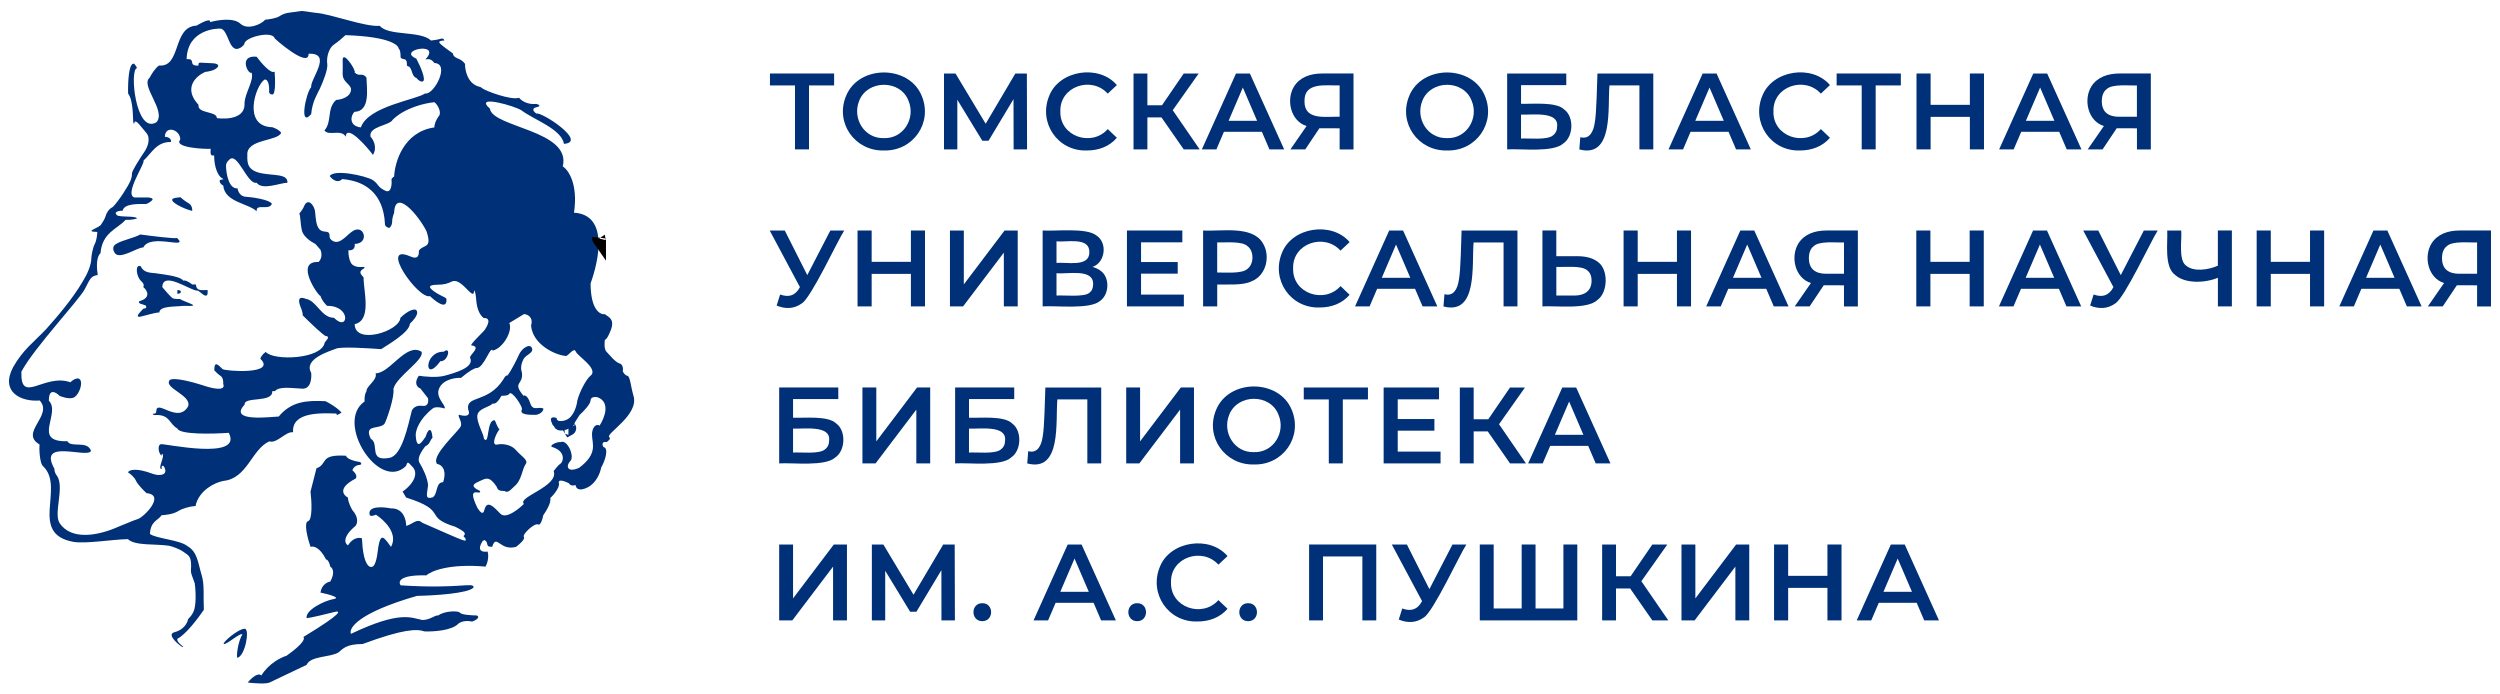 <?xml version="1.0" encoding="utf-8"?>
<!-- Generator: Adobe Illustrator 17.0.0, SVG Export Plug-In . SVG Version: 6.00 Build 0)  -->
<!DOCTYPE svg PUBLIC "-//W3C//DTD SVG 1.1//EN" "http://www.w3.org/Graphics/SVG/1.1/DTD/svg11.dtd">
<svg version="1.1" id="Слой_1" xmlns="http://www.w3.org/2000/svg" xmlns:xlink="http://www.w3.org/1999/xlink" x="0px" y="0px"
	 width="180px" height="50px" viewBox="0 0 180 50" enable-background="new 0 0 180 50" xml:space="preserve">
<polygon fill="#003077" points="60.057,5.292 60.057,6.151 58.248,6.151 58.248,10.756 57.239,10.756 57.239,6.151 55.437,6.151 
	55.437,5.292 "/>
<path fill="#003077" d="M63.649,10.835c-2.104,0.056-3.541-1.992-2.732-3.929c0.912-2.251,4.539-2.251,5.449,0
	C67.172,8.838,65.747,10.886,63.649,10.835z M63.641,9.945c1.412,0.048,2.301-1.432,1.772-2.687c-0.583-1.544-2.955-1.531-3.553,0
	C61.35,8.523,62.222,9.988,63.641,9.945z"/>
<polygon fill="#003077" points="73.949,10.756 72.981,10.756 72.973,7.137 71.176,10.133 70.725,10.133 68.928,7.183 68.928,10.756 
	67.968,10.756 67.968,5.292 68.796,5.292 70.969,8.909 73.105,5.292 73.934,5.292 "/>
<path fill="#003077" d="M78.245,10.835c-2.106,0.063-3.498-2.012-2.702-3.936c0.735-1.863,3.591-2.281,4.871-0.773l-0.656,0.616
	c-1.163-1.288-3.47-0.53-3.412,1.28c-0.056,1.81,2.261,2.58,3.412,1.272l0.656,0.624C79.875,10.551,79.097,10.837,78.245,10.835z"/>
<polygon fill="#003077" points="86.376,10.756 85.228,10.756 83.626,8.455 82.612,8.455 82.612,10.756 81.614,10.756 81.614,5.292 
	82.612,5.292 82.612,7.58 83.662,7.58 85.228,5.292 86.305,5.292 84.437,7.935 "/>
<path fill="#003077" d="M89.991,5.292h-0.999l-2.459,5.465h1.047l0.542-1.265h2.735l0.542,1.265h1.062L89.991,5.292z M88.46,8.696
	l1.024-2.393l1.027,2.393H88.46z"/>
<path fill="#003077" d="M95.181,5.292c-0.824,0.003-1.579,0.256-2.007,0.93c-0.591,0.948-0.256,2.499,0.9,2.851l-1.166,1.685h1.07
	l1.019-1.523c-0.005,0.003,1.419,0,1.457,0.003v1.523h0.999v-5.47H95.181z M96.454,8.407c-0.966-0.038-2.555,0.304-2.53-1.125
	c-0.033-1.412,1.574-1.103,2.53-1.133V8.407z"/>
<path fill="#003077" d="M104.197,10.835c-2.104,0.056-3.541-1.992-2.732-3.929c0.912-2.251,4.539-2.251,5.449,0
	C107.72,8.838,106.296,10.886,104.197,10.835z M104.189,9.945c1.412,0.048,2.301-1.432,1.772-2.687
	c-0.583-1.544-2.955-1.531-3.553,0C101.898,8.523,102.77,9.988,104.189,9.945z"/>
<path fill="#003077" d="M108.516,10.756V5.292h4.256v0.836h-3.257v1.343c0.831,0.03,2.524-0.162,3.107,0.413
	c0.715,0.517,0.679,1.931-0.053,2.436C111.839,11.005,109.494,10.69,108.516,10.756z M109.514,9.976
	c0.545-0.038,1.888,0.132,2.296-0.226c0.203-0.152,0.304-0.37,0.304-0.656c0.106-1.118-1.848-0.801-2.6-0.844V9.976z"/>
<path fill="#003077" d="M119.037,5.292v5.465h-0.999V6.151h-2.157c-0.144,1.554,0.329,5.267-2.17,4.608l0.071-0.882
	c0.662,0.18,0.945-0.395,1.039-1.032c0.139-0.727,0.157-2.74,0.195-3.553H119.037z"/>
<path fill="#003077" d="M123.591,5.292h-0.999l-2.459,5.465h1.047l0.54-1.265h2.735l0.542,1.265h1.062L123.591,5.292z
	 M122.061,8.696l1.024-2.393l1.027,2.393H122.061z"/>
<path fill="#003077" d="M129.588,10.835c-2.106,0.063-3.498-2.012-2.702-3.936c0.738-1.863,3.591-2.281,4.871-0.773l-0.656,0.616
	c-1.163-1.288-3.47-0.53-3.412,1.28c-0.058,1.81,2.261,2.58,3.412,1.272l0.656,0.624C131.218,10.551,130.437,10.837,129.588,10.835z
	"/>
<polygon fill="#003077" points="136.86,5.292 136.86,6.151 135.048,6.151 135.048,10.756 134.042,10.756 134.042,6.151 
	132.237,6.151 132.237,5.292 "/>
<polygon fill="#003077" points="142.847,5.292 142.847,10.756 141.83,10.756 141.83,8.414 139.004,8.414 139.004,10.756 
	137.988,10.756 137.988,5.292 139.004,5.292 139.004,7.548 141.83,7.548 141.83,5.292 "/>
<path fill="#003077" d="M147.396,5.292h-0.999l-2.459,5.465h1.047l0.542-1.265h2.735l0.542,1.265h1.062L147.396,5.292z
	 M145.865,8.696l1.024-2.393l1.027,2.393H145.865z"/>
<path fill="#003077" d="M152.587,5.292c-0.824,0.003-1.579,0.256-2.007,0.93c-0.591,0.948-0.256,2.499,0.9,2.851l-1.166,1.685h1.07
	l1.019-1.523c-0.005,0.003,1.419,0,1.457,0.003v1.523h0.999v-5.47H152.587z M152.577,8.407c-0.411,0-0.725-0.096-0.938-0.289
	c-0.418-0.355-0.418-1.346,0.015-1.678c0.406-0.426,1.635-0.259,2.203-0.289v2.256C153.857,8.407,152.577,8.407,152.577,8.407z"/>
<path fill="#003077" d="M60.785,16.596c-0.449,0.674-2.398,4.882-3.062,5.254c-0.55,0.395-1.174,0.416-1.805,0.15l0.251-0.796
	c0.636,0.231,1.1,0.081,1.427-0.53l-2.177-4.076h1.085l1.62,3.211l1.66-3.211h1.001V16.596z"/>
<polygon fill="#003077" points="66.601,16.596 66.601,22.061 65.585,22.061 65.585,19.719 62.759,19.719 62.759,22.061 
	61.743,22.061 61.743,16.596 62.759,16.596 62.759,18.852 65.585,18.852 65.585,16.596 "/>
<path fill="#003077" d="M68.396,22.061v-5.465h0.999v3.88l2.935-3.88h0.945v5.465h-0.999v-3.873l-2.935,3.873H68.396z"/>
<path fill="#003077" d="M79.231,19.485c-0.16-0.117-0.35-0.205-0.57-0.266c0.915-0.307,1.1-1.734,0.289-2.256
	c-0.697-0.593-2.981-0.302-3.88-0.368v5.465c0.961-0.071,3.419,0.243,4.139-0.398C79.883,21.194,79.918,19.949,79.231,19.485z
	 M76.068,17.377c0.702,0.081,2.39-0.345,2.365,0.781c0.02,1.113-1.67,0.694-2.365,0.773V17.377z M78.433,21.085
	c-0.39,0.327-1.858,0.155-2.365,0.195V19.67c0.735,0.094,2.671-0.38,2.638,0.796C78.707,20.745,78.615,20.95,78.433,21.085z"/>
<polygon fill="#003077" points="85.238,21.211 85.238,22.061 81.14,22.061 81.14,16.596 85.129,16.596 85.129,17.448 82.156,17.448 
	82.156,18.867 84.795,18.867 84.795,19.703 82.156,19.703 82.156,21.211 "/>
<path fill="#003077" d="M90.918,17.501c-0.76-1.288-3.036-0.824-4.294-0.905v5.465h1.016v-1.577c0.7-0.013,1.886,0.081,2.474-0.233
	C91.179,19.84,91.496,18.411,90.918,17.501z M89.833,19.343c-0.395,0.4-1.627,0.256-2.195,0.281v-2.17
	c0.573,0.025,1.794-0.122,2.195,0.281C90.292,18.076,90.292,18.996,89.833,19.343z"/>
<path fill="#003077" d="M95.004,22.139c-2.106,0.066-3.498-2.012-2.702-3.936c0.735-1.863,3.591-2.281,4.871-0.773l-0.656,0.616
	c-1.163-1.288-3.472-0.53-3.412,1.28c-0.058,1.81,2.261,2.58,3.412,1.272l0.656,0.626C96.634,21.855,95.853,22.142,95.004,22.139z"
	/>
<path fill="#003077" d="M101.021,16.596h-0.999l-2.459,5.465h1.047l0.542-1.265h2.732l0.542,1.265h1.062L101.021,16.596z M99.49,20
	l1.024-2.393L101.541,20H99.49z"/>
<path fill="#003077" d="M109.256,16.596v5.465h-0.999v-4.605H106.1c-0.144,1.554,0.329,5.267-2.17,4.608l0.071-0.882
	c0.664,0.18,0.945-0.395,1.039-1.032c0.139-0.727,0.157-2.74,0.195-3.553C105.236,16.596,109.256,16.596,109.256,16.596z"/>
<path fill="#003077" d="M113.57,18.446c0.651,0,1.153,0.147,1.508,0.436c0.74,0.553,0.694,2.177-0.056,2.709
	c-0.73,0.717-2.981,0.406-3.967,0.469v-5.465h0.999v1.85H113.57z M113.359,21.28c0.725,0,1.234-0.329,1.234-1.07
	c0-0.345-0.106-0.593-0.319-0.75c-0.408-0.37-1.673-0.21-2.218-0.243v2.061h1.303V21.28z"/>
<polygon fill="#003077" points="121.754,16.596 121.754,22.061 120.74,22.061 120.74,19.719 117.914,19.719 117.914,22.061 
	116.898,22.061 116.898,16.596 117.914,16.596 117.914,18.852 120.74,18.852 120.74,16.596 "/>
<path fill="#003077" d="M126.306,16.596h-1.001l-2.459,5.465h1.047l0.542-1.265h2.735l0.542,1.265h1.062L126.306,16.596z
	 M124.775,20l1.024-2.393L126.826,20H124.775z"/>
<path fill="#003077" d="M131.494,16.596c-0.824,0.003-1.579,0.256-2.007,0.93c-0.591,0.948-0.256,2.499,0.9,2.851l-1.166,1.685h1.07
	l1.019-1.523c-0.003,0.003,1.419,0,1.457,0.003v1.523h0.999v-5.47H131.494z M131.487,19.711c-0.411,0-0.725-0.096-0.938-0.289
	c-0.418-0.355-0.418-1.346,0.015-1.678c0.406-0.426,1.635-0.259,2.203-0.289v2.256C132.767,19.711,131.487,19.711,131.487,19.711z"
	/>
<polygon fill="#003077" points="142.831,16.596 142.831,22.061 141.815,22.061 141.815,19.719 138.989,19.719 138.989,22.061 
	137.973,22.061 137.973,16.596 138.989,16.596 138.989,18.852 141.815,18.852 141.815,16.596 "/>
<path fill="#003077" d="M147.381,16.596h-0.999l-2.459,5.465h1.047l0.542-1.265h2.73l0.542,1.265h1.062L147.381,16.596z M145.85,20
	l1.024-2.393L147.901,20H145.85z"/>
<path fill="#003077" d="M155.357,16.596c-0.449,0.674-2.398,4.882-3.062,5.254c-0.55,0.395-1.174,0.416-1.805,0.15l0.251-0.796
	c0.636,0.231,1.1,0.081,1.427-0.53l-2.177-4.076h1.085l1.62,3.211l1.66-3.211h1.001V16.596z"/>
<path fill="#003077" d="M160.695,16.596v5.465h-1.006V20c-0.94,0.388-2.375,0.438-3.085-0.21c-0.796-0.58-0.517-2.309-0.563-3.194
	h1.006c0.063,0.596-0.213,2.111,0.335,2.514c0.56,0.494,1.635,0.314,2.304,0.02v-2.535
	C159.686,16.596,160.695,16.596,160.695,16.596z"/>
<polygon fill="#003077" points="167.338,16.596 167.338,22.061 166.322,22.061 166.322,19.719 163.496,19.719 163.496,22.061 
	162.48,22.061 162.48,16.596 163.496,16.596 163.496,18.852 166.322,18.852 166.322,16.596 "/>
<path fill="#003077" d="M171.888,16.596h-0.999l-2.459,5.465h1.047l0.54-1.265h2.735l0.542,1.265h1.062L171.888,16.596z M170.357,20
	l1.024-2.393L172.407,20H170.357z"/>
<path fill="#003077" d="M177.079,16.596c-0.824,0.003-1.579,0.256-2.007,0.93c-0.591,0.948-0.256,2.499,0.9,2.851l-1.166,1.685h1.07
	l1.019-1.523c-0.003,0.003,1.419,0,1.457,0.003v1.523h0.999v-5.47H177.079z M177.071,19.711c-0.411,0-0.722-0.096-0.938-0.289
	c-0.418-0.355-0.418-1.346,0.015-1.678c0.406-0.426,1.632-0.259,2.203-0.289v2.256C178.351,19.711,177.071,19.711,177.071,19.711z"
	/>
<path fill="#003077" d="M56.101,33.365v-5.467h4.256v0.836h-3.257v1.343c0.831,0.03,2.524-0.162,3.107,0.413
	c0.715,0.517,0.677,1.931-0.053,2.436C59.421,33.613,57.077,33.299,56.101,33.365z M57.099,32.584
	c0.545-0.038,1.888,0.132,2.296-0.226c0.203-0.152,0.304-0.37,0.304-0.656c0.106-1.118-1.848-0.801-2.6-0.844V32.584z"/>
<path fill="#003077" d="M62.095,33.365v-5.467h0.999v3.88l2.935-3.88h0.945v5.467h-0.999v-3.873l-2.935,3.873H62.095z"/>
<path fill="#003077" d="M68.769,33.365v-5.467h4.256v0.836h-3.257v1.343c0.831,0.03,2.524-0.162,3.107,0.413
	c0.715,0.517,0.677,1.931-0.056,2.436C72.091,33.613,69.744,33.299,68.769,33.365z M69.767,32.584
	c0.545-0.038,1.888,0.132,2.296-0.226c0.203-0.152,0.304-0.37,0.304-0.656c0.106-1.118-1.848-0.801-2.6-0.844V32.584z"/>
<path fill="#003077" d="M79.287,27.9v5.467h-0.999v-4.608h-2.157c-0.144,1.554,0.329,5.267-2.17,4.608l0.071-0.882
	c0.662,0.18,0.945-0.395,1.039-1.032c0.139-0.727,0.157-2.74,0.195-3.553H79.287z"/>
<path fill="#003077" d="M81.087,33.365v-5.467h0.999v3.88l2.935-3.88h0.945v5.467h-0.999v-3.873l-2.935,3.873H81.087z"/>
<path fill="#003077" d="M90.29,33.443c-2.104,0.056-3.541-1.992-2.732-3.929c0.912-2.251,4.539-2.251,5.449,0
	C93.813,31.446,92.388,33.494,90.29,33.443z M90.282,32.554c1.412,0.048,2.301-1.43,1.772-2.687c-0.583-1.544-2.958-1.531-3.553,0
	C87.991,31.132,88.865,32.597,90.282,32.554z"/>
<polygon fill="#003077" points="98.492,27.9 98.492,28.759 96.682,28.759 96.682,33.365 95.673,33.365 95.673,28.759 93.871,28.759 
	93.871,27.9 "/>
<polygon fill="#003077" points="103.72,32.516 103.72,33.365 99.622,33.365 99.622,27.9 103.611,27.9 103.611,28.752 
	100.636,28.752 100.636,30.171 103.277,30.171 103.277,31.008 100.636,31.008 100.636,32.516 "/>
<polygon fill="#003077" points="109.869,33.365 108.721,33.365 107.119,31.063 106.105,31.063 106.105,33.365 105.107,33.365 
	105.107,27.9 106.105,27.9 106.105,30.189 107.155,30.189 108.721,27.9 109.798,27.9 107.93,30.544 "/>
<path fill="#003077" d="M113.484,27.9h-0.999l-2.459,5.467h1.047l0.542-1.265h2.735l0.542,1.265h1.062L113.484,27.9z
	 M111.953,31.304l1.024-2.393l1.027,2.393H111.953z"/>
<path fill="#003077" d="M56.101,44.669v-5.465h0.999v3.88l2.935-3.88h0.945v5.465h-0.999v-3.873l-2.935,3.873H56.101z"/>
<polygon fill="#003077" points="68.753,44.669 67.785,44.669 67.78,41.05 65.983,44.045 65.529,44.045 63.735,41.095 63.735,44.669 
	62.774,44.669 62.774,39.204 63.601,39.204 65.773,42.821 67.912,39.204 68.738,39.204 "/>
<path fill="#003077" d="M70.725,44.725c-0.849,0-0.847-1.303,0-1.295C71.572,43.422,71.574,44.725,70.725,44.725z"/>
<path fill="#003077" d="M77.873,39.204h-0.999l-2.459,5.465h1.047l0.542-1.265h2.735l0.542,1.265h1.062L77.873,39.204z
	 M76.342,42.608l1.024-2.393l1.027,2.393H76.342z"/>
<path fill="#003077" d="M81.877,44.725c-0.849,0-0.847-1.303,0-1.295C82.726,43.422,82.726,44.727,81.877,44.725z"/>
<path fill="#003077" d="M86.212,44.748c-2.106,0.063-3.498-2.012-2.702-3.936c0.735-1.863,3.591-2.281,4.871-0.773l-0.656,0.616
	c-1.163-1.288-3.47-0.53-3.412,1.28c-0.056,1.81,2.261,2.58,3.412,1.272l0.656,0.626C87.841,44.464,87.063,44.75,86.212,44.748z"/>
<path fill="#003077" d="M89.866,44.725c-0.849,0.003-0.847-1.303,0-1.295C90.713,43.422,90.715,44.727,89.866,44.725z"/>
<polygon fill="#003077" points="99.09,39.204 99.09,44.669 98.091,44.669 98.091,40.064 95.257,40.064 95.257,44.669 94.256,44.669 
	94.256,39.204 "/>
<path fill="#003077" d="M105.578,39.204c-0.451,0.674-2.398,4.882-3.062,5.254c-0.55,0.395-1.174,0.416-1.805,0.15l0.251-0.796
	c0.636,0.231,1.1,0.081,1.427-0.53l-2.177-4.076h1.085l1.62,3.211l1.66-3.211h1.001V39.204z"/>
<polygon fill="#003077" points="113.565,39.204 113.565,44.669 106.544,44.669 106.544,39.204 107.545,39.204 107.545,43.81 
	109.56,43.81 109.56,39.204 110.559,39.204 110.559,43.81 112.566,43.81 112.566,39.204 "/>
<polygon fill="#003077" points="120.117,44.669 118.968,44.669 117.369,42.368 116.353,42.368 116.353,44.669 115.354,44.669 
	115.354,39.204 116.353,39.204 116.353,41.493 117.402,41.493 118.968,39.204 120.046,39.204 118.178,41.848 "/>
<path fill="#003077" d="M121.067,44.669v-5.465h0.999v3.88l2.935-3.88h0.945v5.465h-0.999v-3.873l-2.935,3.873H121.067z"/>
<polygon fill="#003077" points="132.589,39.204 132.589,44.669 131.575,44.669 131.575,42.327 128.747,42.327 128.747,44.669 
	127.733,44.669 127.733,39.204 128.747,39.204 128.747,41.46 131.575,41.46 131.575,39.204 "/>
<path fill="#003077" d="M137.141,39.204h-0.999l-2.459,5.465h1.047l0.542-1.265h2.73l0.542,1.265h1.062L137.141,39.204z
	 M135.61,42.608l1.024-2.393l1.027,2.393H135.61z"/>
<path fill="#003077" d="M13.588,14.639c-0.231-0.132-0.492-0.34-0.606-0.441l-0.365,0.051c-0.801,0.152,0.798,0.869,1.222,0.933
	C13.859,15.063,13.819,14.771,13.588,14.639z"/>
<path fill="#003077" d="M31.946,25.325c-1.422-0.043-1.447,2.339-0.238,0.679C32.25,26.07,32.519,24.876,31.946,25.325z"/>
<path fill="#003077" d="M8.233,18.167c-0.193-0.362,0-0.537,0.152-0.618c0.454-0.271,1.29-0.418,1.713-0.667
	c0.831,0.114,2.524,0.322,2.646,0.251c0.94,0.895-1.914-0.383-2.431,0.692C9.954,17.757,8.547,18.804,8.233,18.167z"/>
<path fill="#003077" d="M10.172,20.246c-0.362-0.307-0.469-1.239-0.051-1.085c0.238,0.504,0.705,0.466,1.108,0.517
	c0.195,0.048,1.736,0.167,1.967,0.53c0.122-0.081,0.555,0.177,0.644,0.276h0.264c0.041,0.555,0.522,0.37,0.844,0.403
	c0.013,0.271,0.01,0.532-0.314,0.327c-0.152-0.104-0.365-0.327-0.454-0.289c-0.517-0.028-2.464-1.445-2.494-0.251
	c0.076,0.101,0.631,0.743,0.755,0.806c0.101,0.051,0.416,0.053,0.53,0.051c0.063,0.076,0.644,0.276,0.844,0.378
	c0.406,0.19-0.656,0.089-0.679,0.114c-0.408,0.076-1.663-0.028-1.663,0.479c-0.248-0.03-1.196,0.281-1.45,0.314
	c-0.289-0.025,0.101-0.365,0.226-0.517c0.081-0.096,0.167-0.104,0.215-0.089c0.114-0.089,0.068-0.185,0-0.226l-0.378-0.127
	c-0.076-0.041-0.175-0.142,0.038-0.2c0.649-0.215,0.578-0.649,0.19-0.996C10.349,20.585,10.412,20.474,10.172,20.246z"/>
<path fill="#003077" d="M12.77,21.153V20.89C13.107,20.857,13.107,21.158,12.77,21.153z"/>
<path d="M23.44,28.881c-0.003-0.003-0.008-0.003-0.01-0.005C23.443,28.879,23.448,28.881,23.44,28.881z"/>
<path d="M43.139,17.341l-0.023,0.025c0.005-0.063,0.01-0.124,0.013-0.18C43.134,17.237,43.139,17.288,43.139,17.341z"/>
<path fill="#003077" d="M45.615,28.514c-0.21-0.712-0.241-1.419-0.444-1.457c-0.162-0.03-0.286-0.223-0.329-0.317
	c0.03-0.16,0.025-0.499-0.228-0.57c-0.317-0.089-0.738-0.634-0.95-0.849c-0.17-0.172-0.147-0.639-0.114-0.849
	c0.15-0.063,0.243-0.284,0.368-0.558c0.444-0.976-0.16-1.103-0.368-1.293c-0.342,0.051-1.027-0.322-1.027-2.218
	c0.601-1.67,1.31-4.937-1.194-5.089c0.304-2.078-0.413-3.087-0.811-3.333c0.649-2.6-5.074-2.803-5.244-4.159
	c-1.227-1.075,1.888-0.165,2.279,0.129c0.907,0.679,2.874,1.341,3.054,2.408c1.734-0.132-1.64-2.342-1.99-2.18
	c-0.165-0.114-0.395-0.365,0-0.456s0.165-0.198,0-0.241c-0.679,0.071-1.11-0.266-1.242-0.444c-0.537,0.205-2.408-0.482-2.669-0.692
	c-0.071-0.081-0.19-0.109-0.241-0.114c-0.806-0.233-0.991-1.189-0.983-1.637C33.117,4.1,32.701,4.291,32.6,3.839
	c-0.231-0.16-0.738-0.525-0.92-0.705c-0.18-0.182,0.134-0.218,0.314-0.215c-0.013-0.068-0.084-0.188-0.264-0.127
	c-0.182,0.061-0.537,0.109-0.692,0.127c-0.771-0.73-3.059-0.302-3.693-1.059c-1.047,0.096-3.521-0.859-4.588-0.933l-1.034-0.139
	l-1.009,0.139c-0.117,0.02-0.4,0.099-0.593,0.241c-0.193,0.142-0.76,0.226-1.021,0.251c-0.327,0.365-1.295,0.753-1.789,0.289
	c-0.494-0.464-1.66-0.269-2.18-0.114c0.048-0.365-0.801,0.15-0.983,0.251c-1.751,0.079-1.072,3.009-2.697,2.872
	c-0.281,0.182-0.57,0.664-0.679,0.882c-0.687,0.565,1.224,2.388,0.492,3.201C9.761,9.715,9.307,4.952,9.865,4.906
	c-0.03-0.101-0.147-0.251-0.2-0.314C9.262,4.46,9.203,5.966,9.224,6.734c0.378,0.492,0.34,1.764,0.365,1.992
	c0.02,0.182,0.058,0.185,0.076,0.165c0.051-0.456,0.53,0.302,0.882,0.692c0.342,0.423,0.041,1.075-0.152,1.348
	c-0.302,0.446-0.905,1.381-0.895,1.561c0.01,0.182-0.056,0.395-0.089,0.479c-0.172,0.433-0.857,1.488-1.285,1.929
	c-0.314,0.152-0.466,0.454-0.53,0.679c-0.051,0.182-0.213,0.436-0.289,0.542c-0.094,0.304-1.361,0.55-0.302,0.58
	c-0.005,0.238-0.063,0.654-0.19,0.882c-0.122,0.221-0.226,0.768-0.238,0.983c0.003,0.537-0.312,1.204-0.644,1.739
	c-0.717,1.222-1.84,2.532-2.608,3.389c-0.912,0.966-1.655,1.465-2.383,2.747c-0.948,1.805,0.596,2.502,1.916,2.395
	c1.004,1.07-1.485,2.317-0.013,3.163c-0.025,0.177-0.018,1.394,0.289,1.599c1.549,1.544-1.092,4.841,2.167,5.419
	c0.89,0.144,2.788-0.177,3.906-0.2c0.522,0.502,2.007,0.324,2.973,0.479c0.218,0.051,0.73,0.218,1.034,0.441
	c0.378,0.276,0.618,0.289,0.53,1.374c0,0.19,0.139,0.479,0.276,0.882c0.089,0.618,0.114,1.663-0.101,2.078
	c-0.228,0.441-0.416,0.479-0.39,0.568c-0.051,0.226-0.314,0.72-0.971,0.882c-0.656,0.162,0.492,1.07,0.606,1.07
	c0.177,0-0.479-0.302-0.39-0.606c0.575-0.261,1.508-1.495,1.903-2.078c-0.043-0.978,0.051-1.822-0.152-2.481
	c-0.276-0.902-0.302-1.703-1.047-2.116c-0.52-0.433-2.291-0.542-2.684-0.869c0.053-0.933,0.583-0.956,0.844-1.348
	c0.248-0.005,0.831-0.068,1.184-0.289c0.352-0.223,0.869-0.327,1.085-0.352c0.223,0,0.218-0.076,0.19-0.114
	c0.281-1.039,1.348-1.599,2.002-1.713c1.711-0.182,2.02-2.276,3.29-2.846c0.563,0.177,1.186-0.738,1.713-0.656
	c-0.114-1.513,2.116-1.374,3.125-1.348c-0.01,0.081,0.038,0.101,0.063,0.101l0.302-0.165c-0.299-0.357-0.892-0.697-1.161-0.826
	c-1.351-0.061-2.448,0.005-3.363,1.105c-0.459,0.005-3.69,0.454-2.456-0.857c-0.066-0.613,2.05-0.099,1.99-0.971h0.19
	c0.314-0.365,1.184-0.215,1.967-0.177c0.624,0.03,0.689-0.753,0.644-1.146c-0.568-0.983,1.295-1.544,1.802-1.739
	c0.39-0.152,2.286-0.03,3.239,0.038c0.474-0.314,2.048-1.212,2.066-1.827c0.705-0.674,0.555-0.961,0.39-1.021
	c-0.332-0.051-0.852,0.373-1.072,0.593c-0.056,0.971-3.287,1.98-3.29,0.454c1.267-0.264,0.616-2.466,0.641-3.363
	c-0.139-0.177-0.406-0.37-0.063-0.593c0.203-0.112,0.127-0.155,0.063-0.165c-0.147,0.008-0.492,0.061-0.781-0.139
	c-0.248-0.172-0.324-0.76-0.314-1.059c0.433,0.051,0.484-0.281,0.454-0.454c0.976-0.028,0.745-1.153,0.127-1.034
	c-0.482,0.058-0.978,0.978-1.536,0.882c-0.139-0.03-0.413-0.157-0.403-0.428c0.005-0.624-0.71,0.104-0.945-0.958
	c-0.025-0.139-0.079-0.477-0.089-0.717c-0.015-0.466-0.494-1.108-0.781-0.504c-0.051,0.172-0.264,0.459-0.365,0.58
	c0.089,0.076,0.063,0.641,0.19,1.209c0.101,0.454,0.689,0.836,0.971,0.971c0.071,0.081,0.274,0.312,0.365,0.416
	c0.182,0.454-0.018,0.778-0.139,0.882c-1.762-0.071-0.02,2.456,0.139,2.443c0.101,0.322,0.36,0.613,0.479,0.717
	c1.756-0.023,1.546,1.926,0.492,0.857c-0.897,0.013-1.244-1.232-2.015-1.361c-0.436-0.18-0.621-0.043-0.403,0.542
	c0.162,0.362,0.177,0.58,0.165,0.641c0.504,0.504,1.549,1.511,1.688,1.5c0.142-0.01,0.142,0.104,0.127,0.165l-0.228,0.302
	c-0.213,1.209-3.706,1.323-4.245,0.669c-0.261,0.182-0.37,0.403-0.39,0.492c1.206,1.161-2.535,0.9-2.722,0.743
	c-0.329-0.329-0.591-0.611-0.593,0.089c0.084,0.094,0.294,0.304,0.466,0.416c0.172,0.112,0.19,0.416,0.177,0.555
	c0.231,0.596-0.895,0.314-1.488,0.101c-1.906-0.596-2.39-0.459-2.395-0.314c-0.329,0.542,1.668,1.072,1.348,1.853
	c-0.725,1.237-2.23-0.52-2.281,0.302c0,0.34-0.289,0.139-0.253,0.241c0.03,0.081,0.18,0.076,0.253,0.063
	c0.986-0.01,0.923,0.636,1.511,0.971c0.162,0.454,2.537,0.398,3.706,0.314c1.054,2.033-4.689,0.748-4.889,0.819
	c-0.19,0.025-0.215,0.416-0.063,0.692c0.122,0.223,0.134,0.091,0.127,0c0.332,0.035-0.37,1.115,0,1.095
	c-0.046-0.261,0.096-0.327,0.2-0.101c0.261,0.565-0.39,0.621-0.869,0.441c-1.229-0.464-1.688-0.261-1.764-0.101
	c0.142,0.089,0.456,0.329,0.568,0.593c0.112,0.261,0.558,0.715,0.768,0.907c1.399,0.127-0.203,1.739-0.631,1.865
	c-0.327,0.096-0.986,0.398-1.374,0.542c-1.533,0.689-3.414,0.983-4.245-0.238c-0.466-0.684,0.345-2.55-0.177-3.389
	c-0.193-0.233-0.215-0.449-0.203-0.53c-1.252-2.241,2.415-0.705,2.633-1.298c-0.276-0.778-1.43-0.188-1.701-0.692
	c-2.593,0.071-0.441-2-1.336-2.922c0-1.158,0.781-0.34,0.781-0.34s0.593,0.251,0.958,0.139c0.365-0.114,0.656-0.844,0.568-1.184
	c-0.109-0.416-0.568-0.127-0.755,0.063c-1.878-0.672-3.617,1.66-3.528-0.768c0.907-1.701,4.154-5.153,4.562-5.936
	c0.408-0.781,0.428-0.933,0.933-1.021c-0.162-1.059,0.066-1.483,0.2-1.561c0.122-1.513,1.204-1.731,1.802-2.408
	c0.504,0.01,0.765-0.071,0.831-0.114c-0.112-0.195-1.353-0.056-1.462-0.238c-0.251-0.233,0.18-0.307,0.428-0.314
	c0.101-0.515,1.108-0.479,1.701-0.479c0.066-0.02,0.241-0.101,0.403-0.251c0.162-0.152-0.109-0.205-0.264-0.215H9.687
	c-0.783-0.21,0.786-2.471,0.644-2.659c0.568-0.502,0.935-1.369,1.977-1.336c0.051-0.291-0.274-0.375-0.441-0.378
	c0.038-0.882,1.146-0.492,1.108,0.213c-0.499,0.575,1.767,0.682,2.192,0.654c0,0.294-0.071,0.525,0.251,0.479
	c0,0.948,0.327,1.452,0.492,1.587c0.089,0.046,0.236,0.139,0.127,0.139c-0.406,0.003-0.172,0.352,0.038,0.441
	c0.101,1.204,1.802,1.272,2.405,1.853c-0.066-0.598,0.874-0.023,1.095-0.53c-0.127-0.302-1.412-0.492-1.891-0.517
	c-0.403-0.02-0.563-0.423-0.58-0.606c-0.626,0.061-0.814-1.034-0.831-1.587c0-0.127,0.008-0.276,0.238-0.479
	c0.591-0.598,1.295,1.827,1.967,1.663c0.403,0.57,1.68,0.01,2.218,0c0.03-0.656-0.953-0.502-1.878-0.682
	c-0.991-0.205-1.027-0.717-1.009-1.285c-0.114-1.194,2.182-1.004,2.433-1.625C20.14,9.37,19.78,9.213,19.61,9.16
	c-2.175-0.046-1.224-2.988-0.568-3.427c0.291-0.061,0.35,0.497,0.34,0.781c-0.025,0.091-0.015,0.279,0.226,0.289
	c0.243,0.01,0.21-1.095,0.165-1.65c-0.261,0.203-0.973-0.629-1.298-1.07c-1.351-0.129-0.583,1.338-0.365,1.146
	c0.21,0.52-0.471,1.452-0.504,2.192c0.068,1.077-1.176,1.186-1.99,1.085c-0.005-0.532-1.412-0.297-1.323-0.958
	c-1.138-1.229-0.155-2.091,0.479-2.37c0.223-0.018,0.712-0.109,0.895-0.34c0.182-0.231-0.226-0.289-0.454-0.289
	c-0.198-0.008-0.631-0.028-0.781-0.038c-0.152-0.01-0.155,0.129-0.139,0.2c0,0.013-0.048,0.03-0.238,0
	c-0.426-0.076,0.013-0.499-0.618-0.454c0.051-2.129,2.167-2.23,2.481-2.192c0.509,0.167,0.545,1.43,1.12,1.462
	c0.291-0.03,0.492-0.248,0.555-0.352c-0.028-0.479,1.982-0.996,2.18-0.428c-0.099-0.035,2.486,2.238,2.443,1.12
	c1.767-0.063,0.106,1.827,0.19,2.408c-0.39,0.418-0.892,2.971,0,1.941c0.081-0.92,0.444-1.445,0.641-1.868s0.578-1.366,0.517-1.739
	c-0.076-0.466,0.114-1.158,0.479-1.399c0.291-0.193,0.677-0.532,0.831-0.679c3.376,0.114,3.83,0.781,3.83,0.971
	c0.127,0.089,0.139,0.403,0.139,0.606c0,0.114,0.231,0.16,0.327,0.165c0.241,0.205,0.018,0.441,0.213,0.504
	c0.307,0.048,0.231,0.727,0.593,0.831c0.193,0.241,0.365,0.276,0.428,0.264c0.342-0.03-0.142-1.113-0.428-1.65
	c-1.414-0.611,1.66-1.219,0.768-0.076c-0.038,0.041-0.177,0.167-0.038,0.127c0.271-0.081,0.492,0.142,0.568,0.264
	c1.168,0.033-0.035,2.327-0.669,2.192c-0.593,0.444-4.098,0.915-4.623,2.443c-0.867-0.091-0.755-0.857-0.454-1.12
	c1.148-0.041,0.882-1.65,0.857-2.469c-0.314-0.406-0.512-0.008-0.857-0.378c0.15-0.089-0.803-1.556-0.857-0.933
	c0.005,0.264,0.01,0.844,0,1.047c0.003,0.608,0.537,0.692,0.606,1.095c0,0.575-0.715,0.76-1.072,0.781
	c-0.694,0.603-0.281,1.574-0.844,2.192c0.279,0.441,1.227-0.119,1.526,0.454c0.076-0.938,1.5,0.689,1.967,1.31
	c0.332-0.555,0.02-1.105-0.177-1.31c-0.15-0.76,1.381-0.791,1.599-1.222c0.887-0.877,2.37-1.206,2.998-1.26
	c0.236,0.16,0.527,0.717,0.34,0.971c-0.291,0.393-0.35,0.727-0.34,0.844c-2.208,0.312-2.851,2.491-2.897,3.541
	c-0.081,0.03-0.16,0.129-0.19,0.177c0.038,0.373-0.003,1.065-0.466,0.831c-0.58-0.289-0.428-0.454-0.895-0.768
	c-0.507-0.299-2.778-0.801-3.087-0.276c0.182,0.238,0.568,0.553,0.895,0.215c2.644,0.221,3.036,2.162,3.087,3.287
	c0.041,0.152,0.21,0.215,0.289,0.228c0.101-0.025,0.226-0.203,0.226-0.479c0-0.223,0.091-0.487,0.139-0.593
	c0.066-1.853,1.789,0.21,2.332,1.31c0.431,1.288-0.2,0.925-0.542,1.386c-0.005,0.276-0.003,0.712-0.656,0.416
	c-2.243-0.956,0.603,3.123,1.45,2.872c0.289,0.279,1.257,1.113,1.184,0.188c-0.02-0.051-0.276-0.18-0.403-0.238
	c-0.646-0.332-0.791-0.55-0.781-0.618c-0.008-0.051,0.081-0.152,0.504-0.152c0.53,0,0.768-0.089,1.085-0.238
	c0.568-0.231,1.204,0.834,1.462,0.882c0.091,0.071,0.122-0.129,0.127-0.238c0.091,0.051,0.139,0.499,0.152,0.717
	c0.063,0.732,0.304,1.087,0.53,1.272c0.631-0.02,0.231,0.621,0.099,0.831c-0.053,0.109-1.222,1.194-0.953,1.143
	c0.73,0.106-0.205,0.702-0.117,0.897c0.34,0.692-1.133,1.095-1.84,1.285c-0.565,0.152-1.47,0.063-1.853,0
	c-0.393,0.565-0.089,0.849,0.114,0.92l0.542,0.694c0.051,0.213,0.038,0.626-0.416,0.555c-0.454-0.071-0.684,0.198-0.743,0.34
	c-0.281,1.103-0.71,3.232-1.599,3.401c-1.577,0.302-0.697-1.009-1.361-1.374c-0.504-1.07,0.565-0.646,0.978-1.059
	c0.099-0.099,0.773-1.972,0.651-2.54l0.01-0.005c0.19-0.847,2.274-2.111,2.015-2.659c-1.09-0.705-2.289,1.577-3.3,1.549
	c0.134,0.53-0.694,0.9-0.669,1.336c-0.129,0.129-0.137,0.507-0.127,0.694c-2.177,1.5,1.07,6.559,2.988,4.636
	c0.114-0.352,0.127-0.276,0.466,0.076c0.388,0.4,0.203,1.12-0.717,1.777l0.251,0.428c3.1,0.978,1.174,1.376,3.538,2.104
	c0.786,0.39,0.707,0.477,0.662,0.603c-0.112,0.061-0.041,0.144,0.089,0.221c-0.008,0.003-0.015,0.005-0.025,0.008
	c0.089,0.312,0.175,0.309-3.102-1.12c-0.378-0.362-0.694,0.117-1.158,0.226c0.008-0.433-0.2-1.29-1.095-1.26
	c-0.575-0.117-1.688-0.193-1.536,0.454c0.008,0.063,0.112,0.152,0.454,0c0.588,0.375,1.627,1.361,1.085,2.319
	c-0.117-0.172-0.383-0.537-0.504-0.618c-0.152-0.101-0.327-0.127-0.454,0.958c-0.101,0.867-0.302,1.085-0.39,1.085
	c-0.215,0.104-0.664-0.157-0.743-2.04c-0.18-0.076-0.636-0.081-1.009,0.504c-0.223-0.129-0.426-0.593,0.542-1.399
	c0.129-0.152,0.266-0.593-0.226-1.146c-0.104-0.172-0.314-0.593-0.314-0.895c-0.352-0.18-0.738-0.705,0.542-1.361
	c0.079-0.071,0.147-0.291-0.226-0.606c0.038-0.127,0.2-0.38,0.555-0.39c0.066-0.018,0.162-0.081,0-0.203
	c-0.312-0.043-0.948-0.193-1.009-0.454c-1.969-0.117-1.275,0.596-2.129,0.907l-0.428,1.675c0.081,0.667,0.157,2.028-0.177,2.129
	c-0.332,0.101-0.02,1.277,0.177,1.853c0.18-0.079,0.659-0.01,1.12,0.907c0.063-0.005,0.213,0.094,0.302,0.517
	c0.155,0.079,0.373,0.406,0,1.072c-0.203,0.03-0.626,0.228-0.705,0.793c0.55,0.114,1.511,0.365,0.945,0.466
	c-0.705,0.127-2.04,0.806-1.941,1.361c-0.033,0.033,0.307-0.003,1.941-0.416c0.535-0.147,0.768,0-2.18,1.789
	c0.127,0.076,0.061,0.451-1.209,1.348c-0.385,0.114-1.29,0.558-1.815,1.424c-0.084-0.117-0.398-0.182-0.983,0.504
	c0.411,0.051,1.303,0.122,1.574,0c0.271-0.122,1.893-0.9,2.671-1.272c0.276-0.654,1.701-0.53,2.294-0.895
	c0.307-0.251,0.542-0.606,1.739-0.606c2.948-1.095,3.918-1.095,4.448-0.907c0.613,0.025,1.962-0.051,2.443-0.555
	c0.109-0.101,0.461-0.271,0.996-0.152c0.226-0.084,0.613-0.289,0.34-0.441c-0.36-0.005-1.11-0.048-1.209-0.19
	c-0.127-0.177-1.146-0.139-1.574,0.19c-0.243-0.043-0.58,0.327-1.146,0.327c-0.793-0.152-1.561-0.705-5.14,0.996
	c-0.18-0.403,0.52-1.516,4.762-2.735c1.209-0.02,3.716-0.172,4.071-0.606c0-0.416-0.971,0.127-5.254-0.152
	c-0.193-0.261-0.094-0.768,1.853-0.717c0.327-0.307,1.637-0.862,4.258-0.631c0.101-0.172,0.271-0.631,0.152-1.085
	c-0.375,0.063-0.826-0.043-0.345-0.778c0.068-0.01,0.101-0.028,0.076-0.056c0.423,0.15,0.023,0.512,0.596,0.494
	c0.319-0.986,0.542,0.335,1.724,0c0.233-0.172,0.669-0.558,0.558-0.71c-0.139-0.19,0.773-1.027,1.014-0.9
	c0.193,0.101,0.335-0.398,0.38-0.659c0.208-0.286,0.598-0.938,0.507-1.242c0.076-0.058,0.712-0.72,0.621-1.065
	c-0.091-0.345,0.444-0.144,0.722,0c0.038,0.084,0.188,0.228,0.482,0.127c0.008,0.195,0.19,0.502,0.849,0.177
	c0.659-0.324,0.933-1.09,0.988-1.432c0.274-0.451,0.583-1.407,0.165-1.483c-0.114-0.19-0.101-0.418,0.241-0.355
	c0.119-0.106,0.317-0.228,0.177-0.355C43.585,31.226,46.021,29.882,45.615,28.514z M43.169,30.643
	c-0.248-0.17-0.545,0.129-0.545,0.646c0,0.646,0.456,1.343-0.912,2.383c-0.824,0.393-1.021-0.076-0.646-0.482
	c0.322-0.324-0.218-1.592-0.71-1.356c-0.223-0.051-0.89,0.259-0.583,0.355c0.976,0.304,0.798,1.052,0.583,1.191
	c-0.172,0.112-0.337,0.355-0.494,0.532c0.406,1.103-2.638,1.873-2.142,2.37c-0.4,0.4-1.3,1.105-1.685,0.71
	c-0.482-0.494-0.976-1.052-1.166-0.253c-0.081,0.345-0.281,0.17-0.492-0.167c-0.847-1.741,0.281-0.831,0.19-1.219
	c-0.831-0.388-0.406-0.545,0.089-0.768c0.375-0.17,0.618-0.266,1.095,0.444c0.096,0.253,0.162,0.324,0.585,0.324
	c0.246,0.205,0.553-0.218,0.684-0.324c0.558-0.451,0.558-1.234,0.836-1.627c0.203-0.286-0.355-0.578-0.722-1.009
	c-0.294-0.345-0.897-0.492-1.384-0.378c-0.423,0.02,0.038-0.92,0.213-1.097c-0.162-0.162-0.276-0.568-0.34-0.656
	c-0.616-0.071-0.36,1.86-0.781,1.323c0.005-0.317-0.57-1.219-0.466-1.713c0.101-0.482,0.879-0.558,1.095-0.819
	c0.233,0.096,0.517-0.329,0.631-0.555c0.423,0,0.537-0.071,0.568-0.152c0.19-0.264,0.991,0.973,0.907,1.133
	c-0.203,0.39,0.53,0.39,0.976,0.39c0.19,0,0.57-0.172,0.57-0.454c-0.342-0.172-0.745,0.218-0.938-0.365s-0.411-0.613-0.494-0.555
	c-0.844-1.032,0.01-0.727-0.114-1.688c-0.03-0.074-0.16-0.418,0.114-0.945c0.177-0.342,0.748-0.433,0.608-0.798
	c-0.139-0.365-0.722,0-0.925,0.456c-0.132,0.297-0.585,1.229-0.849,1.526c-0.106-0.046-0.172,0.086-0.286,0.274
	c-1.118,1.736-2.697,1.113-2.532,2.157c0.243,0.555-0.319,0.492-0.631,0.39c-0.2,0,0.205,0.461,0.114,0.793
	c-0.091,0.332-2.192,2.142-1.726,2.735c0.555,0.132,0.651,0.7,0.441,1.323c-0.555,0-0.365,0.854-0.755,1.095
	c-0.585,0.152-0.398-0.203-0.327-0.895c-0.066-0.542-0.324-1.113-0.654-1.663c0-0.084-0.18-0.302,0.446-1.12
	c0.35-0.152,0.307-0.38,0.525-0.618c-0.063-0.844-0.34-0.618-0.492-0.076c-0.274,0.385-0.656,1.016-0.717-0.114
	c-0.008-0.312,0.223-1.128,1.222-1.916c0.193-0.162,0.659-0.068,0.869,0c0.076-0.264-0.694-0.793-0.403-1.45
	c0.291-0.654,1.171-0.776,1.574-0.755c0.535-0.454,0.963-0.71,1.11-0.705c0.542,0.015,1.021-1.663,1.171-1.26
	c0.755-0.165,1.462-1.437,1.196-1.98c-0.018,0.008-0.038,0.018-0.056,0.028l1.115-0.677c0.251,0.018,0.687,0.208,0.507,0.836
	c0.122,1.348,1.724,2.121,2.509,2.18c0.16,0.02,0.585-0.662,0.71-0.317c0.114,0.317,1.673,1.255,1.065,1.736
	c-0.317,0.251-0.803,1.191-0.95,1.787c-0.043,0.385-0.266,1.204-0.824,1.407c-0.558,0.203-0.679-0.018-0.672-0.152
	c-0.182-0.063-0.512-0.099-0.38,0.266c0.132,0.365,0.172,0.337,0.177,0.279c0.106,0.408,0.603,0.461,1.082,0.226l0,0
	c-0.013-0.015-0.023-0.033-0.03-0.048c0.056,0,0.101,0.01,0.03,0.048l0,0c0.079,0.112,0.19,0.147,0.248-0.048
	c0.081-0.253,0.388-0.73,0.532-0.938c0.261-0.236,0.786-0.776,0.786-1.039c0-0.264,0.322-0.271,0.482-0.241
	C43.99,28.937,43.524,30.103,43.169,30.643z"/>
<path fill="#003077" d="M17.621,45.27c-0.464,0-1.612,0.983-1.513,1.095c0.177,0.101,1.217-0.872,1.348-0.679
	c-0.302,0.403-0.479,1.675-0.352,1.675C17.669,47.186,17.998,45.27,17.621,45.27z"/>
<path d="M40.957,30.868L40.957,30.868c-0.013-0.015-0.023-0.033-0.03-0.048C40.979,30.82,41.025,30.833,40.957,30.868z"/>
<path d="M43.131,17.171c0,0.005,0,0.01,0,0.013C43.129,17.181,43.129,17.179,43.131,17.171L43.131,17.171z"/>
<path fill="none" stroke="#003077" d="M40.957,30.868L40.957,30.868L40.957,30.868L40.957,30.868
	c-0.013-0.015-0.023-0.033-0.03-0.048C40.979,30.82,41.025,30.833,40.957,30.868z"/>
<path fill="none" stroke="#000000" d="M43.131,17.171c0,0.005,0,0.01,0,0.013C43.129,17.181,43.129,17.179,43.131,17.171
	L43.131,17.171z"/>
</svg>
